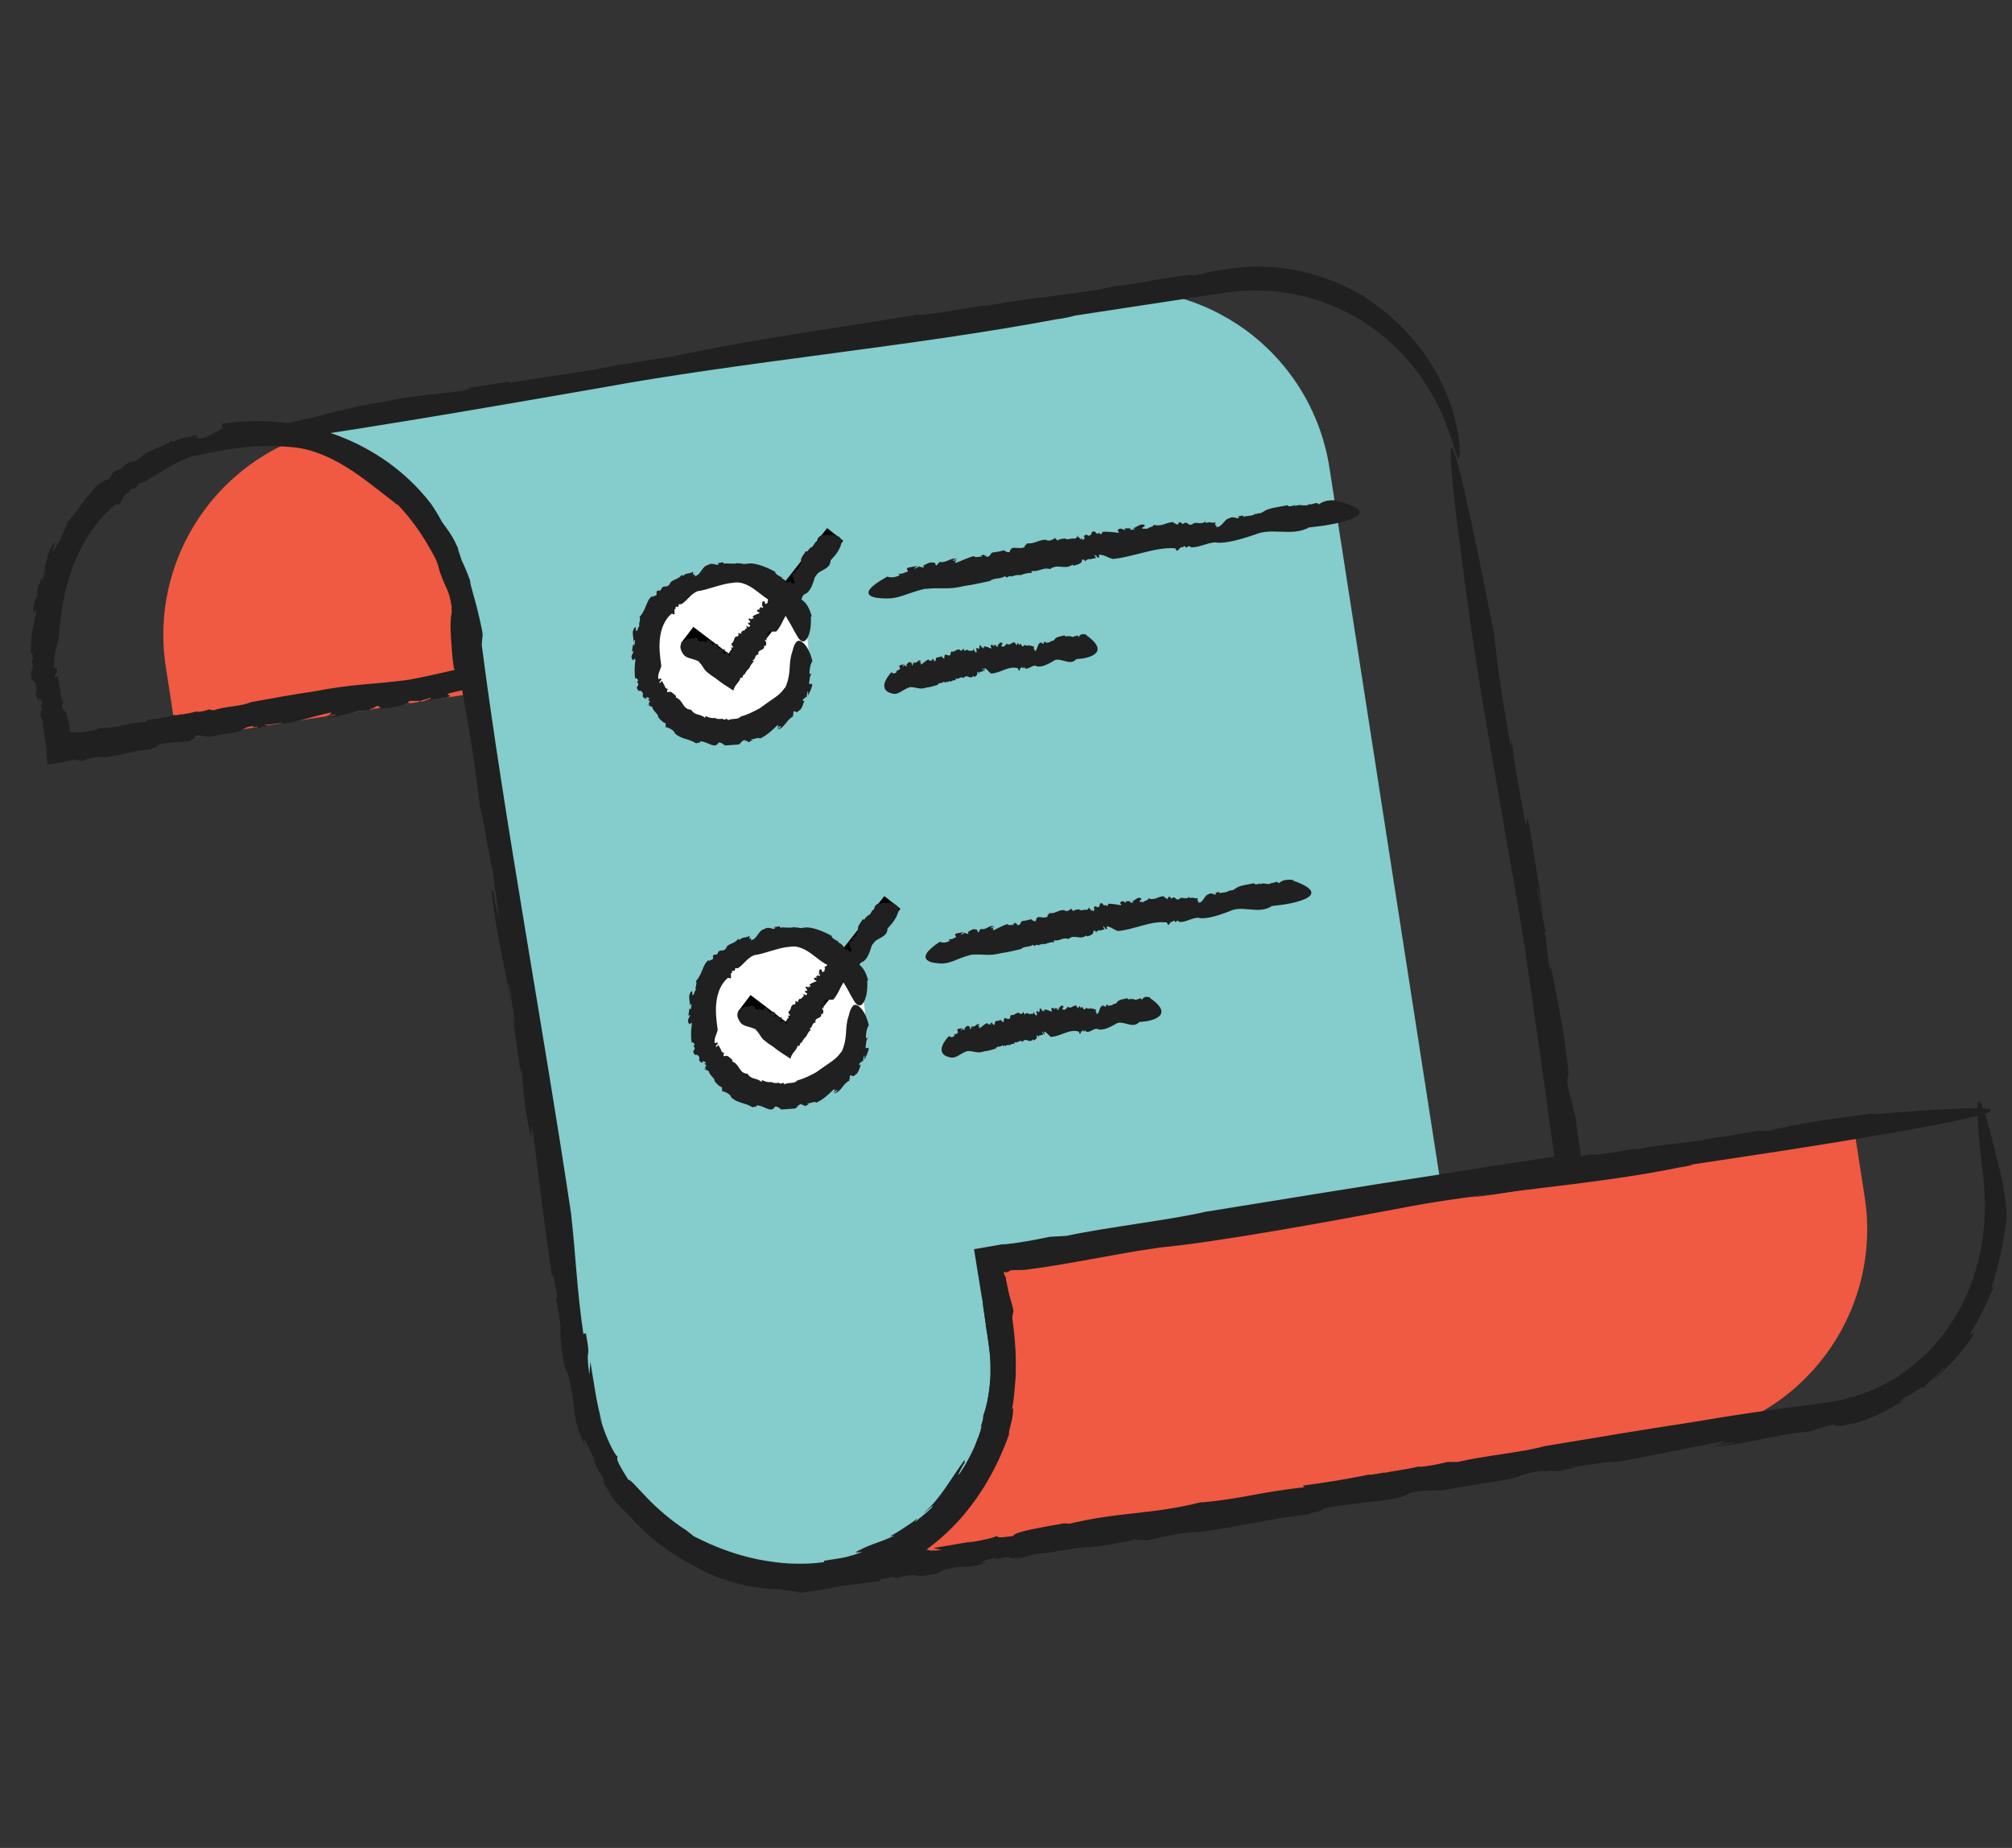 <svg xmlns="http://www.w3.org/2000/svg" width="98" height="90" viewBox="0 0 98 90" fill="none"><rect x="0" y="0" width="98" height="90" fill="#333333" stroke="none"/><g clip-path="url(#clip0_2036_3835)"><g clip-path="url(#clip1_2036_3835)"><path d="M28.331 29.349L28.877 32.868L8.623 36.015L8.078 32.496C7.211 26.902 11.038 21.669 16.631 20.802C19.437 20.365 22.134 21.11 24.26 22.651C26.372 24.199 27.901 26.556 28.337 29.349H28.331Z" fill="#F05942"></path><path d="M64.753 22.773L70.16 57.584L48.269 61.45L48.815 64.969C49.682 70.569 45.855 75.802 40.255 76.675C37.462 77.112 34.752 76.374 32.633 74.826C30.52 73.272 28.992 70.922 28.555 68.115L22.603 29.792C22.166 26.999 20.644 24.636 18.525 23.095C16.4 21.553 13.703 20.808 10.896 21.245L53.053 14.226C55.847 13.79 58.55 14.535 60.676 16.076C62.788 17.623 64.317 19.98 64.753 22.773Z" fill="#85CCCC"></path><path d="M90.279 54.772L90.824 58.291C91.691 63.89 87.864 69.124 82.277 69.997L40.262 76.675C45.861 75.808 49.688 70.569 48.822 64.969L48.276 61.45L90.285 54.772H90.279Z" fill="#F05942"></path><path d="M35.44 35.758C37.617 35.758 39.383 33.992 39.383 31.815C39.383 29.637 37.617 27.872 35.44 27.872C33.262 27.872 31.497 29.637 31.497 31.815C31.497 33.992 33.262 35.758 35.44 35.758Z" fill="white"></path><path d="M38.195 53.487C40.372 53.487 42.138 51.722 42.138 49.545C42.138 47.367 40.372 45.602 38.195 45.602C36.017 45.602 34.252 47.367 34.252 49.545C34.252 51.722 36.017 53.487 38.195 53.487Z" fill="white"></path><path d="M33.468 30.929L35.574 32.528L40.679 26.029" stroke="black" stroke-miterlimit="10"></path><path d="M36.255 48.858L38.355 50.456L43.466 43.952" stroke="black" stroke-miterlimit="10"></path><path d="M18.313 34.531L18.159 34.518C18.159 34.518 18.204 34.544 18.313 34.531Z" fill="#202020"></path><path d="M12.22 34.205H12.227C12.241 34.205 12.255 34.191 12.269 34.191L12.22 34.212V34.205Z" fill="#202020"></path><path d="M19.977 33.099C17.941 33.369 17.37 33.279 15.276 33.677C14.268 33.818 13.202 34.024 12.226 34.197C11.783 34.403 10.935 34.396 10.402 34.595L10.178 34.55C9.991 34.621 9.773 34.679 9.574 34.666V34.64C9.311 34.743 8.983 34.756 8.848 34.807V34.782L8.514 34.846L8.566 34.807C8.078 34.942 7.57 35.026 7.114 35.071L7.166 35.154C6.19 35.199 5.869 35.443 4.983 35.456V35.43C4.572 35.591 4.212 35.642 3.859 35.668H3.724L3.66 35.681H3.64L3.57 35.661C3.531 35.655 3.499 35.648 3.448 35.661C3.435 35.616 3.416 35.597 3.351 35.539C3.384 35.572 3.396 35.501 3.416 35.501C3.409 35.475 3.409 35.501 3.396 35.43L3.358 35.238C3.332 35.116 3.3 34.994 3.274 34.897C3.21 34.698 3.14 34.563 3.05 34.576C2.992 34.197 3.056 34.261 3.12 34.197C3.043 34.21 2.96 33.889 2.908 33.594L2.96 33.722L2.799 32.881L2.677 33.074C2.652 32.618 2.844 32.932 2.761 32.521L2.639 32.541C2.626 32.239 2.639 31.995 2.696 31.751C2.761 31.513 2.831 31.282 2.876 30.999C2.947 29.818 3.152 28.591 3.608 27.448C4.058 26.312 4.758 25.284 5.618 24.572H5.753C5.817 24.604 5.882 24.456 5.959 24.308C6.042 24.167 6.132 24.019 6.209 24.045L6.37 23.833C6.44 23.807 6.575 23.73 6.498 23.833C6.684 23.679 6.678 23.666 6.793 23.538L7.057 23.461C7.853 22.985 8.502 22.485 9.458 22.202C9.754 22.151 10.1 22.061 10.499 22.003C10.884 21.926 11.308 21.842 11.738 21.804C12.598 21.695 13.491 21.707 14.14 21.772C15.064 21.823 16.015 22.215 16.856 22.741C17.71 23.262 18.448 23.897 19.193 24.456C19.225 24.507 19.36 24.591 19.373 24.578C19.765 24.989 20.124 25.432 20.439 25.901C20.439 25.901 20.734 26.325 21.055 26.915C21.383 27.506 21.71 28.277 21.929 28.893C22.147 29.503 22.301 29.946 22.449 29.811C22.552 29.683 22.764 28.951 22.391 27.217L22.436 27.249C22.102 26.26 21.755 25.676 21.229 25.181C21.319 24.976 20.734 24.488 20.612 24.276H20.638C20.124 23.904 19.816 23.249 19.251 22.96C19.277 22.96 19.322 22.934 19.431 23.024C19.071 22.748 18.545 22.44 18.577 22.33C18.121 22.041 17.569 21.72 17.016 21.483C16.471 21.239 15.938 21.104 15.591 21.078L15.642 21.065C15.238 21.065 15.154 20.937 14.717 20.905C14.698 20.886 14.666 20.873 14.672 20.866C14.242 20.886 13.459 20.686 13.112 20.725L13.093 20.654C12.81 20.654 12.534 20.642 12.252 20.654C12.354 20.654 12.464 20.654 12.566 20.667C12.464 20.86 11.931 20.545 11.327 20.732C10.749 20.77 10.274 21.322 9.702 21.361C9.465 21.534 9.895 21.142 9.523 21.335C9.478 21.239 9.689 21.213 9.567 21.168C9.195 21.348 8.88 21.239 8.444 21.521L8.392 21.457C7.834 21.829 7.211 21.913 6.89 22.247C6.363 22.684 6.37 22.305 5.875 22.851L5.593 22.947C5.342 23.133 5.509 23.191 5.214 23.371C5.175 23.3 4.861 23.628 4.963 23.441C4.334 23.929 3.968 24.674 3.281 25.438C3.255 25.689 2.941 26.1 2.953 26.293C2.883 26.286 2.478 27.204 2.619 26.633C2.632 26.581 2.677 26.504 2.696 26.524L2.658 26.427C2.446 26.652 2.369 26.915 2.298 27.179C2.234 27.442 2.17 27.699 2.08 27.981C2.157 27.827 2.215 27.602 2.221 27.769L2.054 28.283L2.022 28.155C1.939 28.412 1.823 28.656 1.772 28.925L1.875 28.835C1.759 29.208 1.592 29.323 1.624 29.779C1.656 29.985 1.791 29.433 1.753 29.843C1.701 30.107 1.637 30.428 1.566 30.762C1.521 31.109 1.502 31.475 1.489 31.815C1.586 31.751 1.573 31.93 1.618 32.11L1.541 32.136C1.727 32.836 1.393 32.419 1.56 33.112C1.541 33.093 1.515 33.08 1.496 33.061L1.688 33.208C1.939 33.773 1.573 33.555 1.887 34.178C1.836 33.921 2.042 34.03 2.061 34.351L1.971 34.281C2.016 34.454 2.054 34.512 2.061 34.627C2.003 34.531 1.939 34.589 1.997 34.846L1.875 34.685L2.093 35.154C2.093 35.25 2.093 35.36 2.112 35.475C2.131 35.623 2.157 35.764 2.176 35.905C2.234 36.278 2.286 36.599 2.26 36.785C2.26 36.785 2.286 36.978 2.318 37.241C2.767 37.177 3.467 37.061 3.666 36.952C3.525 37.01 3.647 37.016 3.788 37.023C3.942 37.023 3.974 37.048 3.929 37.1C4.128 36.984 4.745 36.817 5.008 36.869L4.963 36.888C5.901 36.837 6.53 36.515 7.378 36.496C7.326 36.413 7.769 36.393 7.647 36.291C8.489 36.04 9.253 36.291 9.51 35.873C9.895 35.79 9.985 35.886 10.19 35.873L10.1 35.905C10.826 35.764 11.038 35.726 11.584 35.648C11.847 35.572 11.866 35.398 12.361 35.36C12.213 35.45 12.412 35.404 12.592 35.379C12.476 35.404 12.444 35.437 12.688 35.443C12.72 35.417 12.765 35.398 12.817 35.379C12.817 35.379 12.83 35.385 12.823 35.392C13.125 35.321 13.067 35.308 12.926 35.321C12.926 35.308 12.919 35.295 12.868 35.289C13.196 35.328 13.748 35.148 13.806 35.257C14.717 35.09 15.353 34.865 16.105 34.705C16.201 34.749 16.027 34.833 15.809 34.891L16.349 34.788C16.355 34.871 16.047 34.884 15.88 34.929C16.541 34.968 17.183 34.589 17.954 34.595L18.102 34.505H18.147C18.147 34.505 18.301 34.403 18.41 34.371C18.525 34.428 18.429 34.544 18.802 34.48C19.11 34.505 19.636 34.313 20.015 34.217C19.803 34.236 19.867 34.184 19.951 34.146C20.137 34.114 20.259 34.172 20.394 34.12L20.426 34.217C20.336 34.133 20.895 34.037 20.959 33.985C21.075 34.043 20.677 34.094 20.645 34.159C21.389 34.03 21.017 34.094 21.762 33.972C22.147 33.838 21.672 33.889 21.852 33.773C22.025 33.728 22.211 33.69 22.391 33.645C22.616 33.6 22.834 33.562 23.117 33.549L22.886 33.491C23.027 33.459 23.149 33.427 23.265 33.401C23.207 33.125 23.168 32.913 23.149 32.708C23.13 32.496 23.123 32.309 23.13 32.13C21.64 27.314 21.98 31.243 21.98 31.243C22.006 31.674 22.038 32.053 22.089 32.412C22.102 32.502 22.115 32.611 22.115 32.573C22.115 32.573 22.128 32.566 22.134 32.573C22.147 32.579 22.154 32.598 22.147 32.611V32.624C22.147 32.624 22.044 32.65 21.993 32.663C21.877 32.688 21.755 32.714 21.633 32.746C21.145 32.855 20.6 32.977 19.951 33.099H19.977Z" fill="#202020"></path><path d="M76.524 53.147L76.576 53.712C76.576 53.712 76.582 53.558 76.524 53.147Z" fill="#202020"></path><path d="M30.303 17.739C30.348 17.733 30.393 17.72 30.431 17.713C30.335 17.733 30.309 17.739 30.303 17.739Z" fill="#202020"></path><path d="M58.666 59.035C58.666 59.035 58.685 59.035 58.698 59.035C58.743 59.023 58.801 59.016 58.839 59.003L58.666 59.042V59.035Z" fill="#202020"></path><path d="M74.328 46.552C74.675 48.954 74.932 50.79 75.17 52.434C75.285 53.256 75.388 54.033 75.497 54.804C75.549 55.189 75.606 55.574 75.658 55.966L75.696 56.261C75.709 56.332 75.696 56.294 75.696 56.313V56.339H75.658H75.651L75.478 56.364C75.356 56.383 75.24 56.403 75.118 56.416C74.63 56.493 74.123 56.57 73.584 56.647C72.505 56.82 71.304 57.013 69.923 57.231C66.231 57.79 62.295 58.445 58.686 59.023C56.99 59.421 53.947 59.761 51.937 60.191L51.141 60.236C50.794 60.307 50.415 60.384 50.036 60.448C49.843 60.48 49.657 60.506 49.471 60.538C49.259 60.564 49.047 60.59 48.842 60.615L48.919 60.583C48.424 60.667 47.93 60.757 47.442 60.84C47.544 61.489 47.647 62.118 47.737 62.664C47.788 62.998 47.833 63.28 47.878 63.473L47.853 63.434L48.058 64.699L47.994 64.487C48.09 64.95 48.148 65.38 48.199 65.804C48.251 66.234 48.238 66.664 48.238 67.088C48.174 67.936 48.032 68.764 47.763 69.496L47.891 69.4C47.333 70.986 46.684 71.956 45.99 72.81C45.278 73.644 44.469 74.402 43.101 75.057L43.127 75.019C42.304 75.5 41.489 75.821 40.693 75.969C39.903 76.162 39.126 76.181 38.368 76.142C36.846 76.033 35.331 75.641 33.584 74.71C34.014 74.948 33.43 74.556 33.475 74.563C32.711 74.081 31.998 73.458 31.504 72.938C31.003 72.424 30.695 72.033 30.605 72.071C29.885 70.928 30.104 71.095 30.072 70.915C29.995 70.967 29.442 69.926 29.192 68.899C29.237 69.053 29.301 69.207 29.352 69.355C29.198 68.873 29.102 68.392 29.012 67.884L28.755 66.324L28.704 66.96C28.492 65.296 28.819 66.51 28.537 64.93L28.415 64.969C28.081 62.676 28.062 61.302 27.811 59.074C26.431 49.859 24.581 40.015 23.464 31.41L23.496 31.019C23.554 30.929 23.406 30.344 23.265 29.741C23.117 29.105 22.892 28.463 22.899 28.283C22.783 27.949 22.642 27.615 22.488 27.294C22.411 27.005 22.154 26.421 22.404 26.896C21.987 25.997 21.936 25.991 21.525 25.413C21.358 25.098 21.172 24.796 20.972 24.507C19.765 22.96 18.211 21.887 16.503 21.232C14.789 20.584 12.894 20.346 10.865 20.629C10.846 20.629 10.826 20.629 10.801 20.629L10.987 21.81C15.617 21.264 24.196 19.768 29.147 18.908C36.121 17.617 44.353 16.891 51.494 15.543C51.609 15.537 51.821 15.498 52.001 15.459C52.181 15.421 52.328 15.382 52.322 15.376L58.891 14.374C58.891 14.374 59.013 14.355 59.244 14.323C59.475 14.284 59.797 14.239 60.182 14.194C60.959 14.117 62.07 14.104 63.283 14.381C64.497 14.65 65.801 15.203 66.912 16.018C68.029 16.827 68.947 17.874 69.564 18.889C70.193 19.903 70.533 20.866 70.739 21.502C70.938 22.138 71.034 22.459 71.086 22.241C71.111 22.029 71.15 21.264 70.7 19.845C70.475 19.139 70.097 18.285 69.454 17.341C68.806 16.403 67.875 15.382 66.52 14.515C66.578 14.535 66.629 14.554 66.68 14.58C63.399 12.576 60.567 12.814 58.204 13.417C57.787 13.295 55.25 13.854 54.396 13.931L54.473 13.905C52.303 14.387 49.94 14.49 47.846 14.946C47.923 14.92 47.962 14.862 48.45 14.785C46.915 15.049 44.815 15.415 44.687 15.325C41.014 15.922 35.877 16.673 33.546 17.206L33.7 17.155C32.377 17.476 31.966 17.444 30.47 17.733C30.386 17.733 30.277 17.739 30.296 17.733C28.852 18.073 26.032 18.413 24.857 18.645L24.767 18.587L21.859 19.055L22.95 18.901C22.603 19.152 20.728 19.12 18.635 19.576C16.657 19.858 14.686 20.603 12.618 20.828C11.655 21.072 13.459 20.545 12.008 20.841C11.944 20.744 12.682 20.674 12.291 20.648C11.758 20.751 11.295 20.808 10.833 20.866L10.948 21.598C11.706 21.515 12.464 21.502 13.543 21.566L13.601 21.656C14.724 21.707 15.745 22.061 16.606 22.485C17.466 22.921 18.166 23.422 18.776 23.852C19.675 24.584 19.855 24.957 20.073 25.284C20.273 25.631 20.523 25.946 21.146 26.96C21.255 27.249 21.345 27.545 21.422 27.846C21.595 28.322 21.672 28.482 21.756 28.662C21.839 28.842 21.923 29.041 22.006 29.599C21.936 29.516 22.186 31.083 22.019 30.402C22.327 33.086 23.008 35.79 23.374 39.328C23.625 40.073 23.817 41.852 24.01 42.404C23.965 42.507 24.549 45.949 24.119 43.984C24.08 43.817 24.035 43.515 24.061 43.528L23.945 43.303C24.113 45.326 24.594 46.931 24.877 48.915C24.812 48.325 24.684 47.541 24.819 48.055L25.095 49.898L24.973 49.525L25.358 52.274L25.378 51.882C25.544 53.23 25.48 53.725 25.833 55.221C26.007 55.895 25.744 53.931 25.988 55.343C26.212 57.148 26.546 59.845 26.88 62.144C26.938 61.912 27.028 62.535 27.15 63.164L27.079 63.248C27.567 65.662 27.047 64.166 27.509 66.568L27.42 66.362L27.683 66.972C27.927 68.045 27.933 68.347 27.972 68.706C28.023 69.047 28.023 69.458 28.601 70.633C28.396 70.157 28.421 70.023 28.505 70.17C28.595 70.312 28.787 70.716 29.044 71.288L28.839 71.031C29.147 71.654 29.301 71.834 29.519 72.238C29.282 71.898 29.282 72.123 29.892 72.957C29.725 72.79 29.571 72.617 29.423 72.437C29.815 72.964 30.251 73.452 30.727 73.895C31.202 74.473 31.94 75.115 32.66 75.59C33.379 76.065 34.053 76.386 34.323 76.553C34.323 76.553 35.061 76.9 35.941 77.125C36.814 77.362 37.822 77.427 38.195 77.382C37.54 77.439 39.331 77.504 38.824 77.581C39.248 77.536 40.083 77.459 40.911 77.247C41.117 77.195 41.328 77.157 41.528 77.106C41.727 77.041 41.919 76.984 42.105 76.926C42.478 76.829 42.799 76.695 43.037 76.618L42.863 76.701C44.591 76.027 45.875 75.006 46.877 73.856C47.872 72.688 48.61 71.378 49.163 69.817C49.092 69.875 49.208 69.49 49.291 69.136C49.349 68.777 49.394 68.456 49.291 68.655C49.375 68.237 49.407 67.826 49.439 67.428C49.49 67.03 49.471 66.638 49.477 66.26C49.471 65.508 49.387 64.789 49.31 64.211C49.233 63.614 49.156 63.081 49.066 62.632C48.957 62.06 48.925 62.137 48.79 61.9C48.79 61.867 48.777 61.835 48.777 61.816C48.931 61.79 49.06 61.771 49.169 61.765C49.375 61.745 49.541 61.733 49.696 61.713C50.017 61.688 50.267 61.681 50.627 61.63L50.286 61.7C52.977 61.251 53.76 61.129 55.764 60.827C56.759 60.635 56.888 60.442 58.686 60.204C58.114 60.358 58.846 60.236 59.514 60.134C59.09 60.211 58.962 60.256 59.848 60.166C59.97 60.127 60.156 60.082 60.336 60.044C60.342 60.044 60.381 60.044 60.362 60.056C61.479 59.858 61.28 59.87 60.76 59.941C60.785 59.928 60.741 59.922 60.574 59.928C61.749 59.832 63.81 59.421 63.964 59.511C67.323 58.959 69.705 58.47 72.498 57.989C72.819 58.002 72.177 58.156 71.368 58.303L73.352 57.976C73.352 58.066 72.222 58.201 71.612 58.316C72.434 58.239 73.262 58.104 74.11 57.957C75.022 57.796 75.606 57.674 77.186 57.411C77.096 56.852 77.006 56.287 76.916 55.716C76.852 55.298 76.801 54.868 76.749 54.431L76.595 53.866L76.582 53.699C76.55 53.712 76.403 53.102 76.326 52.691C76.338 52.287 76.499 52.691 76.281 51.323C76.184 50.225 75.767 48.248 75.504 46.835C75.613 47.605 75.529 47.361 75.452 47.034C75.343 46.347 75.356 45.942 75.24 45.416L75.33 45.332C75.279 45.615 74.951 43.553 74.868 43.309C74.881 42.905 75.099 44.362 75.183 44.529C74.746 41.781 74.964 43.155 74.528 40.407C74.226 38.949 74.476 40.689 74.277 40.002C74.059 38.712 73.789 37.459 73.622 35.957L73.609 36.438C73.16 34.017 72.948 32.56 72.781 30.903C69.243 12.878 71.201 27.236 71.201 27.236C72.113 34.409 72.948 38.05 74.335 46.539L74.328 46.552Z" fill="#202020"></path><path d="M88.988 69.573L88.635 69.592C88.635 69.592 88.731 69.612 88.988 69.573Z" fill="#202020"></path><path d="M68.601 57.803C68.601 57.803 68.658 57.79 68.684 57.783C68.626 57.796 68.607 57.803 68.601 57.803Z" fill="#202020"></path><path d="M75.208 70.44C75.208 70.44 75.221 70.44 75.227 70.44C75.259 70.434 75.291 70.421 75.317 70.414L75.208 70.44Z" fill="#202020"></path><path d="M92.527 67.005C91.583 67.582 90.741 67.916 89.964 68.109C89.585 68.225 89.207 68.257 88.853 68.327C88.468 68.379 88.096 68.424 87.717 68.475C86.208 68.668 84.68 68.88 82.265 69.291C79.947 69.637 77.487 70.061 75.227 70.434C74.174 70.736 72.26 70.896 71.002 71.204H70.495C70.064 71.313 69.55 71.416 69.108 71.442L69.133 71.416C68.491 71.577 67.746 71.654 67.425 71.737L67.451 71.712L66.661 71.846L66.789 71.795C65.659 72.033 64.484 72.219 63.444 72.354L63.547 72.431C61.318 72.675 60.535 72.989 58.519 73.176L58.544 73.15C56.059 73.786 54.524 73.606 51.956 74.242C52.277 74.165 51.808 74.216 51.834 74.19C50.639 74.402 49.361 74.614 49.368 74.8C48.495 74.935 48.649 74.852 48.52 74.8C48.539 74.877 47.782 75.031 47.101 75.141L47.409 75.064L45.457 75.397L45.862 75.487C44.822 75.603 45.573 75.346 44.584 75.539L44.616 75.661C43.178 75.86 42.311 75.802 40.904 75.924C40.654 75.963 40.404 76.001 40.147 76.04L40.346 77.317C41.823 77.099 43.274 76.54 44.532 75.699C45.797 74.865 46.876 73.754 47.679 72.489C48.488 71.23 49.021 69.817 49.272 68.392C49.4 67.679 49.451 66.96 49.445 66.253C49.438 65.553 49.355 64.834 49.284 64.205L49.342 63.954C49.464 63.832 48.912 62.503 49.002 62.278C48.989 62.214 48.976 62.201 48.97 62.188L48.944 62.137L48.893 62.015C48.893 62.015 48.906 61.944 48.918 61.938C48.95 61.938 48.963 61.951 48.957 61.964C48.957 61.97 48.963 61.977 48.97 61.989C48.97 61.983 48.97 61.977 48.97 61.97C49.04 61.957 49.072 61.951 49.105 61.938C49.117 61.932 49.137 61.919 49.15 61.912L49.182 61.893L49.201 61.88C49.201 61.88 49.246 61.867 49.272 61.861L49.907 61.848C52.193 61.559 54.107 61.097 56.508 60.757C59.417 60.48 64.811 59.479 67.919 58.901C72.28 58.014 77.468 57.764 81.925 56.833C82.072 56.833 82.445 56.73 82.438 56.711L86.555 56.088C86.555 56.088 106.506 53.044 91.178 54.271L91.274 54.226C89.014 54.502 87.595 54.708 86.067 55.099C85.79 54.952 84.217 55.369 83.678 55.388L83.723 55.362C82.374 55.716 80.878 55.684 79.575 56.017C79.626 55.992 79.645 55.94 79.947 55.889C78.984 56.062 77.674 56.306 77.584 56.21C75.285 56.595 72.061 57.045 70.61 57.443L70.706 57.398C69.885 57.642 69.621 57.584 68.69 57.79C68.639 57.79 68.568 57.79 68.581 57.777C67.682 58.034 65.91 58.207 65.177 58.374L65.12 58.31L63.296 58.612L63.983 58.522C63.778 58.753 62.583 58.612 61.28 58.946C60.04 59.113 58.833 59.742 57.53 59.845C56.932 60.031 58.05 59.614 57.138 59.825C57.093 59.729 57.555 59.697 57.305 59.652C56.412 59.838 55.815 59.78 54.711 60.018L54.653 59.947C53.227 60.313 51.904 60.269 50.96 60.557C50.222 60.705 49.959 60.686 49.695 60.679C49.381 60.679 49.336 60.647 48.013 60.936L47.596 60.962L47.621 61.553C47.788 62.734 47.878 62.323 47.942 63.107C47.865 63.075 48.032 64.051 47.904 63.627C47.942 64.051 48.007 64.468 48.077 64.898C48.135 65.322 48.199 65.72 48.238 66.157C48.295 67.017 48.231 67.968 47.891 68.95C47.885 69.181 47.807 69.554 47.685 69.894C47.551 70.228 47.435 70.562 47.397 70.736C47.352 70.748 47.114 71.217 46.915 71.538C46.697 71.846 46.562 72.013 46.838 71.487C46.889 71.403 46.966 71.236 46.986 71.262V71.102C46.286 72.039 45.862 72.932 44.969 73.709C45.264 73.516 45.56 73.15 45.387 73.42C45.136 73.689 44.828 73.895 44.558 74.139L44.693 73.94C44.487 74.12 44.256 74.261 44.032 74.409C43.807 74.563 43.582 74.704 43.338 74.82L43.576 74.781C42.856 75.141 42.561 75.128 41.765 75.545C41.399 75.731 42.523 75.423 41.726 75.699C41.502 75.751 41.258 75.834 40.988 75.879C40.718 75.924 40.429 75.969 40.134 76.014L40.333 77.311C41.161 77.221 42.067 77.112 42.889 76.996C42.741 76.926 43.126 76.868 43.524 76.791L43.582 76.862C45.085 76.515 44.166 76.951 45.663 76.624L45.541 76.701L45.913 76.476C47.255 76.11 46.677 76.528 48.154 76.078C47.557 76.187 47.846 75.95 48.591 75.866L48.417 75.969C48.822 75.892 48.957 75.834 49.227 75.808C48.989 75.885 49.117 75.937 49.715 75.834L49.329 75.995L50.44 75.68C51.326 75.629 52.701 75.308 53.08 75.359C53.08 75.359 54.974 75.121 55.385 74.935C55.019 75.07 56.059 74.935 55.776 75.064C56.252 74.903 57.684 74.614 58.274 74.614L58.165 74.64C60.31 74.396 61.793 73.946 63.726 73.76C63.623 73.683 64.644 73.574 64.375 73.497C66.34 73.073 68.022 73.176 68.684 72.7C69.583 72.54 69.763 72.617 70.231 72.566L70.019 72.617C71.702 72.328 72.19 72.245 73.448 72.058C74.071 71.923 74.142 71.744 75.272 71.609C74.919 71.731 75.375 71.647 75.799 71.583C75.529 71.635 75.452 71.673 76.01 71.635C76.088 71.602 76.203 71.57 76.312 71.545C76.312 71.545 76.338 71.545 76.332 71.557C77.032 71.423 76.903 71.423 76.576 71.468C76.588 71.455 76.563 71.448 76.46 71.442C77.198 71.416 78.483 71.121 78.592 71.224C80.692 70.87 82.182 70.517 83.928 70.203C84.134 70.228 83.736 70.35 83.228 70.447L84.468 70.235C84.468 70.325 83.761 70.395 83.382 70.472C84.885 70.382 86.413 69.862 88.166 69.714L88.513 69.592H88.616C88.603 69.554 88.982 69.451 89.252 69.374C89.515 69.393 89.271 69.56 90.157 69.348C90.876 69.233 92.09 68.642 92.861 68.103C92.411 68.34 92.533 68.218 92.713 68.096C93.105 67.871 93.342 67.762 93.618 67.544L93.715 67.602C93.528 67.653 94.575 66.78 94.652 66.619C94.768 66.555 94.665 66.696 94.504 66.85C94.344 67.005 94.145 67.184 94.119 67.242C94.826 66.664 94.941 66.452 95.114 66.305C95.281 66.144 95.423 65.971 95.981 65.251C96.45 64.404 95.808 65.341 95.988 64.905L96.315 64.365C96.418 64.179 96.501 63.986 96.598 63.794C96.803 63.415 96.951 62.998 97.169 62.561L96.97 62.811C97.471 61.328 97.574 60.397 97.741 59.35C97.702 57.88 97.343 56.807 97.156 55.972C96.951 55.144 96.79 54.573 96.668 54.2C96.424 53.462 96.335 53.532 96.315 53.956C96.29 54.804 96.566 57.051 96.566 57.051C96.643 57.636 96.656 58.085 96.681 58.56C96.668 59.023 96.681 59.466 96.617 59.89C96.546 60.744 96.354 61.533 96.084 62.323C95.821 63.12 95.41 63.89 94.87 64.686C94.325 65.483 93.56 66.272 92.52 66.972L92.527 67.005Z" fill="#202020"></path><path d="M38.689 34.794L38.612 34.82C38.612 34.82 38.651 34.827 38.689 34.794Z" fill="#202020"></path><path d="M35.94 27.417C35.94 27.417 35.955 27.417 35.962 27.41C35.947 27.41 35.94 27.417 35.94 27.417Z" fill="#202020"></path><path d="M36.069 34.898H36.076L36.083 34.884L36.069 34.898Z" fill="#202020"></path><path d="M38.22 33.504C38.015 33.793 37.822 33.921 37.642 34.043C37.463 34.172 37.283 34.287 37.007 34.493C36.718 34.653 36.397 34.814 36.076 34.897C35.947 35.071 35.645 34.968 35.465 35.077L35.395 35C35.331 35.045 35.247 35.064 35.189 35.013V34.993C35.093 35.038 34.99 35 34.939 35.019V35L34.83 34.987L34.855 34.961C34.676 35 34.502 34.942 34.367 34.871L34.348 34.961C34.078 34.743 33.873 34.865 33.674 34.589L33.687 34.57C33.212 34.55 33.308 34.088 32.891 33.96C32.942 33.979 32.916 33.915 32.935 33.902C32.788 33.786 32.685 33.619 32.525 33.722C32.447 33.606 32.512 33.594 32.563 33.542C32.492 33.587 32.409 33.497 32.351 33.401L32.403 33.433C32.338 33.35 32.293 33.253 32.242 33.163L32.126 33.279C32.101 33.106 32.281 33.17 32.184 33.035L32.069 33.08C32.017 32.842 32.158 32.656 32.21 32.431C32.152 31.995 32.088 31.539 32.146 31.076C32.197 30.62 32.377 30.165 32.711 29.889L32.807 29.914C32.923 29.985 32.788 29.612 32.903 29.664L32.916 29.548C32.955 29.548 33.013 29.522 33 29.58C33.064 29.522 33.051 29.503 33.064 29.426H33.192C33.488 29.24 33.629 28.938 33.982 28.79C34.438 28.745 35.183 28.412 35.703 28.386C36.063 28.302 36.435 28.482 36.743 28.701C37.058 28.925 37.309 29.169 37.642 29.304C37.642 29.33 37.719 29.343 37.726 29.33C37.88 29.477 38.015 29.645 38.137 29.818C38.13 29.818 38.259 29.965 38.381 30.19C38.522 30.402 38.651 30.685 38.785 30.903C38.901 31.128 39.036 31.288 39.184 31.224C39.312 31.154 39.53 30.845 39.498 30.023H39.537C39.421 29.574 39.248 29.304 38.946 29.144C39.055 28.989 38.721 28.835 38.689 28.726H38.708C38.413 28.623 38.362 28.232 38.053 28.168C38.073 28.168 38.105 28.123 38.156 28.161C37.976 28.065 37.726 27.949 37.764 27.853C37.341 27.615 36.692 27.352 36.358 27.468L36.384 27.442C36.191 27.525 36.159 27.403 35.96 27.448C35.954 27.436 35.941 27.423 35.941 27.416C35.748 27.5 35.395 27.403 35.247 27.455L35.234 27.384L34.868 27.436H35.01C34.984 27.634 34.714 27.339 34.47 27.525C34.207 27.558 34.104 28.046 33.86 28.046C33.789 28.174 33.899 27.866 33.764 28.001C33.719 27.911 33.815 27.911 33.738 27.853C33.597 27.962 33.423 27.878 33.263 28.052L33.212 27.988C33.038 28.257 32.685 28.206 32.621 28.45C32.435 28.694 32.306 28.412 32.184 28.752L32.017 28.771C31.915 28.867 32.056 28.932 31.921 29.022C31.876 28.97 31.754 29.144 31.76 29.028C31.459 29.266 31.484 29.696 31.15 30.049C31.227 30.19 31.08 30.383 31.15 30.486C31.086 30.479 31.015 30.929 30.964 30.646C30.964 30.62 30.977 30.582 30.996 30.595L30.932 30.544C30.714 30.775 30.893 31.044 30.849 31.295C30.881 31.218 30.887 31.115 30.932 31.192L30.9 31.436L30.842 31.378C30.816 31.5 30.791 31.622 30.784 31.744L30.868 31.693C30.829 31.866 30.681 31.943 30.816 32.136C30.887 32.219 30.913 31.963 30.951 32.142C30.913 32.38 30.887 32.746 30.945 33.054C31.028 33.003 31.048 33.08 31.093 33.157L31.022 33.189C31.227 33.465 30.881 33.369 31.093 33.639H31.028L31.215 33.645C31.471 33.844 31.125 33.87 31.471 34.05C31.401 33.947 31.6 33.915 31.638 34.062H31.555C31.613 34.133 31.651 34.139 31.671 34.197C31.606 34.178 31.561 34.236 31.645 34.332L31.516 34.313L31.773 34.435C31.805 34.64 32.088 34.788 32.056 34.923C32.056 34.923 32.306 35.25 32.454 35.218C32.345 35.218 32.499 35.385 32.39 35.411C32.531 35.411 32.807 35.552 32.865 35.687H32.839C33.179 36.027 33.578 35.963 33.918 36.214C33.931 36.124 34.123 36.233 34.104 36.104C34.515 36.117 34.804 36.515 35.003 36.162C35.189 36.162 35.215 36.271 35.311 36.291L35.267 36.31C35.633 36.284 35.722 36.278 35.979 36.259C36.108 36.207 36.101 36.047 36.326 36.04C36.268 36.124 36.358 36.092 36.442 36.072C36.39 36.092 36.377 36.124 36.499 36.143C36.512 36.117 36.532 36.105 36.551 36.085C36.551 36.085 36.557 36.092 36.557 36.098C36.692 36.04 36.66 36.021 36.596 36.034C36.596 36.021 36.589 36.015 36.564 35.995C36.731 36.04 36.949 35.867 37.007 35.976C37.405 35.79 37.623 35.546 37.874 35.315C37.938 35.34 37.906 35.43 37.829 35.507L38.021 35.347C38.073 35.417 37.931 35.469 37.874 35.526C38.214 35.469 38.297 35.058 38.625 34.897V34.794L38.651 34.788C38.625 34.762 38.644 34.672 38.67 34.634C38.76 34.647 38.798 34.749 38.907 34.615C39.055 34.557 39.126 34.281 39.184 34.107C39.119 34.184 39.1 34.133 39.1 34.082C39.145 34.011 39.235 34.005 39.241 33.934L39.331 33.979C39.235 33.96 39.35 33.728 39.325 33.684C39.415 33.671 39.325 33.831 39.357 33.876C39.511 33.562 39.44 33.722 39.562 33.395C39.562 33.196 39.46 33.395 39.408 33.279C39.447 33.125 39.415 32.958 39.53 32.804L39.428 32.836C39.428 32.541 39.466 32.38 39.569 32.194C39.434 31.642 39.228 31.391 39.087 31.282C38.946 31.173 38.843 31.192 38.779 31.282C38.638 31.436 38.599 31.757 38.586 31.757C38.374 32.374 38.574 32.727 38.252 33.484L38.22 33.504Z" fill="#202020"></path><path d="M41.443 52.524L41.366 52.55C41.366 52.55 41.405 52.556 41.443 52.524Z" fill="#202020"></path><path d="M38.695 45.147C38.695 45.147 38.709 45.147 38.716 45.139C38.702 45.139 38.695 45.147 38.695 45.147Z" fill="#202020"></path><path d="M38.823 52.628H38.83L38.837 52.614L38.823 52.628Z" fill="#202020"></path><path d="M40.975 51.233C40.769 51.522 40.577 51.651 40.397 51.773C40.217 51.901 40.037 52.017 39.755 52.222C39.466 52.383 39.145 52.537 38.824 52.627C38.695 52.8 38.393 52.697 38.214 52.807L38.143 52.73C38.079 52.775 37.995 52.794 37.938 52.742V52.723C37.841 52.768 37.738 52.73 37.687 52.749V52.73L37.578 52.717L37.604 52.691C37.424 52.73 37.25 52.672 37.115 52.601L37.096 52.691C36.827 52.473 36.621 52.595 36.422 52.319L36.435 52.299C35.96 52.28 36.056 51.818 35.639 51.689C35.69 51.709 35.664 51.644 35.684 51.632C35.536 51.516 35.433 51.349 35.273 51.452C35.196 51.336 35.26 51.323 35.311 51.272C35.24 51.317 35.157 51.227 35.099 51.131L35.151 51.163C35.086 51.079 35.041 50.983 34.99 50.893L34.874 51.009C34.849 50.835 35.029 50.9 34.932 50.765L34.817 50.81C34.765 50.572 34.907 50.386 34.958 50.161C34.9 49.724 34.836 49.269 34.894 48.806C34.945 48.35 35.125 47.894 35.459 47.618L35.555 47.644C35.671 47.715 35.536 47.342 35.651 47.393L35.664 47.278C35.703 47.278 35.761 47.252 35.748 47.31C35.812 47.252 35.799 47.233 35.812 47.156H35.94C36.236 46.97 36.377 46.668 36.73 46.52C37.186 46.475 37.931 46.141 38.451 46.115C38.811 46.032 39.183 46.212 39.492 46.43C39.806 46.655 40.057 46.899 40.391 47.034C40.391 47.059 40.468 47.072 40.474 47.059C40.628 47.207 40.763 47.374 40.885 47.547C40.879 47.547 41.007 47.695 41.129 47.92C41.27 48.132 41.399 48.414 41.533 48.633C41.649 48.858 41.784 49.018 41.932 48.954C42.06 48.883 42.278 48.575 42.246 47.753H42.285C42.169 47.303 41.996 47.034 41.694 46.873C41.803 46.719 41.469 46.565 41.437 46.456H41.456C41.161 46.353 41.11 45.961 40.801 45.897C40.821 45.897 40.853 45.852 40.904 45.891C40.724 45.794 40.474 45.679 40.513 45.583C40.089 45.345 39.44 45.082 39.106 45.197L39.132 45.172C38.939 45.255 38.907 45.133 38.708 45.178C38.702 45.165 38.689 45.152 38.689 45.146C38.496 45.229 38.149 45.133 37.995 45.184L37.982 45.114L37.616 45.165H37.758C37.732 45.364 37.462 45.069 37.218 45.255C36.955 45.287 36.852 45.775 36.608 45.775C36.538 45.904 36.647 45.595 36.512 45.73C36.467 45.64 36.563 45.64 36.486 45.583C36.345 45.692 36.172 45.608 36.011 45.782L35.96 45.717C35.786 45.987 35.433 45.936 35.369 46.18C35.183 46.424 35.054 46.141 34.932 46.482L34.765 46.501C34.663 46.597 34.804 46.661 34.669 46.751C34.624 46.7 34.502 46.873 34.508 46.758C34.207 46.995 34.232 47.425 33.898 47.779C33.975 47.92 33.828 48.113 33.898 48.215C33.834 48.209 33.764 48.658 33.712 48.376C33.712 48.35 33.725 48.312 33.744 48.325L33.68 48.273C33.462 48.504 33.642 48.774 33.597 49.025C33.629 48.947 33.635 48.845 33.68 48.922L33.648 49.166L33.59 49.108C33.564 49.23 33.539 49.352 33.532 49.474L33.616 49.423C33.577 49.596 33.43 49.673 33.564 49.866C33.635 49.949 33.661 49.692 33.699 49.872C33.661 50.11 33.635 50.476 33.693 50.784C33.77 50.733 33.796 50.81 33.841 50.887L33.77 50.919C33.975 51.195 33.629 51.099 33.841 51.368H33.776L33.963 51.375C34.219 51.574 33.873 51.599 34.219 51.779C34.149 51.676 34.348 51.644 34.386 51.792H34.303C34.361 51.863 34.399 51.869 34.419 51.927C34.354 51.908 34.309 51.965 34.393 52.062L34.264 52.043L34.521 52.165C34.553 52.37 34.836 52.518 34.804 52.653C34.804 52.653 35.054 52.98 35.202 52.948C35.093 52.948 35.247 53.115 35.138 53.141C35.279 53.141 35.555 53.282 35.613 53.417H35.587C35.928 53.757 36.326 53.693 36.666 53.943C36.679 53.853 36.871 53.963 36.852 53.834C37.263 53.847 37.552 54.245 37.751 53.892C37.938 53.892 37.963 54.001 38.059 54.02L38.014 54.04C38.38 54.014 38.471 54.008 38.727 53.988C38.856 53.937 38.849 53.776 39.074 53.77C39.016 53.853 39.106 53.821 39.19 53.802C39.138 53.821 39.125 53.853 39.247 53.873C39.26 53.847 39.28 53.834 39.299 53.815C39.299 53.815 39.305 53.821 39.305 53.828C39.44 53.77 39.408 53.751 39.344 53.764C39.344 53.751 39.337 53.744 39.312 53.725C39.479 53.77 39.697 53.596 39.755 53.706C40.153 53.52 40.371 53.276 40.622 53.044C40.686 53.07 40.654 53.16 40.577 53.237L40.769 53.076C40.821 53.147 40.679 53.198 40.622 53.256C40.962 53.198 41.045 52.787 41.373 52.627V52.524L41.399 52.518C41.373 52.492 41.392 52.402 41.418 52.364C41.508 52.377 41.546 52.479 41.656 52.344C41.803 52.287 41.874 52.01 41.932 51.837C41.867 51.914 41.848 51.863 41.848 51.811C41.893 51.741 41.983 51.734 41.989 51.664L42.079 51.709C41.983 51.689 42.099 51.458 42.073 51.413C42.163 51.4 42.073 51.561 42.105 51.606C42.259 51.291 42.188 51.452 42.31 51.124C42.31 50.925 42.208 51.124 42.156 51.009C42.195 50.855 42.163 50.688 42.278 50.533L42.176 50.566C42.176 50.27 42.214 50.11 42.317 49.923C42.182 49.371 41.977 49.121 41.835 49.012C41.694 48.903 41.591 48.922 41.527 49.012C41.386 49.166 41.347 49.487 41.334 49.487C41.123 50.103 41.322 50.456 41.001 51.214L40.975 51.233Z" fill="#202020"></path><path d="M45.649 27.423L45.715 27.449C45.715 27.449 45.695 27.416 45.649 27.423Z" fill="#202020"></path><path d="M61.171 25.003C61.171 25.003 61.185 25.003 61.185 24.989C61.171 24.989 61.171 24.996 61.171 25.003Z" fill="#202020"></path><path d="M48.226 28.296C48.226 28.296 48.212 28.303 48.212 28.31L48.233 28.296H48.226Z" fill="#202020"></path><path d="M45.078 28.681C45.907 28.598 46.151 28.739 46.992 28.534C47.403 28.482 47.827 28.379 48.218 28.296C48.385 28.135 48.739 28.212 48.944 28.065L49.04 28.129C49.111 28.078 49.194 28.039 49.278 28.065V28.09C49.381 28.013 49.516 28.026 49.567 27.994V28.02L49.702 27.988L49.682 28.026C49.875 27.936 50.081 27.898 50.267 27.898L50.235 27.808C50.639 27.853 50.755 27.634 51.121 27.705V27.731C51.526 27.416 51.846 27.789 52.264 27.487C52.213 27.525 52.296 27.532 52.296 27.551C52.502 27.493 52.726 27.442 52.701 27.262C52.855 27.243 52.835 27.301 52.867 27.365C52.855 27.288 52.983 27.23 53.099 27.211L53.047 27.249L53.388 27.172L53.298 27.031C53.484 27.044 53.375 27.204 53.542 27.14L53.523 27.018C53.779 27.005 53.953 27.166 54.21 27.224C55.231 27.121 56.271 26.633 57.241 26.703L57.298 26.793C57.337 26.928 57.529 26.549 57.581 26.671L57.684 26.594C57.716 26.613 57.786 26.633 57.735 26.671C57.838 26.659 57.838 26.639 57.902 26.588L58.024 26.659C58.435 26.659 58.75 26.447 59.173 26.415C59.706 26.511 60.631 26.203 61.164 26.023C61.903 25.702 62.885 26.1 63.636 25.747C63.662 25.759 63.726 25.708 63.72 25.695L64.445 25.605C64.445 25.605 67.952 25.111 65.12 24.398L65.133 24.366C64.728 24.353 64.478 24.379 64.227 24.572C64.156 24.398 63.9 24.604 63.797 24.559V24.539C63.585 24.719 63.29 24.501 63.078 24.661C63.084 24.649 63.078 24.597 63.136 24.584C62.968 24.636 62.744 24.713 62.718 24.604C62.32 24.694 61.748 24.732 61.511 24.944L61.524 24.912C61.395 25.047 61.337 24.957 61.177 25.04C61.164 25.027 61.151 25.021 61.151 25.015C61.01 25.156 60.682 25.105 60.56 25.175L60.541 25.105L60.227 25.169H60.349C60.336 25.368 60.085 25.079 59.873 25.246C59.655 25.252 59.495 25.721 59.257 25.657C59.161 25.766 59.328 25.496 59.18 25.586C59.161 25.483 59.244 25.509 59.193 25.438C59.045 25.509 58.917 25.374 58.737 25.477L58.718 25.4C58.486 25.586 58.223 25.368 58.075 25.535C57.825 25.637 57.863 25.329 57.613 25.522L57.491 25.432C57.369 25.432 57.427 25.573 57.292 25.541C57.292 25.471 57.119 25.515 57.183 25.438C56.874 25.381 56.611 25.682 56.2 25.56C56.136 25.702 55.931 25.657 55.886 25.766C55.866 25.708 55.494 25.817 55.693 25.657C55.712 25.644 55.744 25.637 55.744 25.657L55.757 25.573C55.513 25.464 55.372 25.715 55.147 25.727C55.218 25.74 55.301 25.727 55.25 25.785L55.044 25.804L55.077 25.734H54.768L54.82 25.817C54.666 25.798 54.595 25.67 54.447 25.811C54.383 25.888 54.601 25.901 54.447 25.946C54.242 25.92 53.934 25.881 53.677 25.901C53.715 25.991 53.645 25.997 53.58 26.023L53.561 25.946C53.311 26.1 53.439 25.785 53.182 25.914L53.195 25.856L53.15 26.029C52.938 26.222 52.996 25.888 52.765 26.138C52.867 26.106 52.842 26.305 52.707 26.293L52.726 26.209C52.656 26.235 52.636 26.273 52.585 26.26C52.623 26.215 52.585 26.145 52.489 26.177L52.547 26.068L52.367 26.241C52.2 26.183 51.975 26.325 51.892 26.228C51.892 26.228 51.551 26.228 51.493 26.357C51.551 26.273 51.365 26.273 51.403 26.177C51.333 26.273 51.089 26.382 50.973 26.305L50.992 26.293C50.607 26.26 50.37 26.517 50.016 26.459C50.048 26.549 49.862 26.524 49.92 26.639C49.593 26.806 49.252 26.498 49.182 26.883C49.028 26.928 48.983 26.825 48.899 26.819L48.931 26.793C48.642 26.87 48.552 26.883 48.334 26.909C48.231 26.96 48.238 27.134 48.032 27.121C48.084 27.044 48.007 27.07 47.936 27.082C47.981 27.063 47.994 27.037 47.891 27.005C47.878 27.031 47.859 27.044 47.846 27.057C47.846 27.057 47.846 27.05 47.846 27.037C47.724 27.082 47.75 27.095 47.807 27.095C47.807 27.108 47.807 27.121 47.833 27.134C47.692 27.07 47.48 27.198 47.448 27.082C47.082 27.166 46.838 27.326 46.536 27.416C46.491 27.365 46.555 27.301 46.639 27.262L46.427 27.32C46.414 27.236 46.542 27.249 46.607 27.224C46.324 27.127 46.093 27.442 45.765 27.365L45.714 27.442H45.695C45.695 27.442 45.643 27.525 45.598 27.545C45.547 27.48 45.573 27.371 45.425 27.403C45.297 27.352 45.091 27.493 44.944 27.558C45.027 27.558 45.008 27.602 44.976 27.634C44.898 27.647 44.847 27.583 44.789 27.622L44.764 27.525C44.809 27.615 44.584 27.66 44.558 27.705C44.507 27.641 44.667 27.622 44.674 27.564C44.372 27.622 44.526 27.59 44.224 27.647C44.077 27.75 44.269 27.737 44.205 27.84C44.064 27.879 43.935 27.975 43.762 27.936L43.826 28.02C43.569 28.129 43.409 28.142 43.216 28.084C41.335 29.118 42.946 29.137 42.946 29.137C43.762 29.214 44.128 28.893 45.046 28.675L45.078 28.681Z" fill="#202020"></path><path d="M44.431 32.271L44.466 32.306C44.466 32.306 44.452 32.271 44.431 32.271Z" fill="#202020"></path><path d="M44.289 33.465C44.655 33.452 44.777 33.613 45.137 33.484C45.316 33.472 45.496 33.401 45.67 33.356C45.734 33.208 45.894 33.318 45.978 33.189L46.029 33.26C46.055 33.215 46.093 33.183 46.132 33.221V33.24C46.177 33.176 46.235 33.202 46.254 33.17V33.196L46.312 33.176V33.208C46.382 33.131 46.472 33.118 46.556 33.131L46.536 33.041C46.723 33.118 46.755 32.919 46.928 33.016V33.041C47.082 32.765 47.262 33.157 47.423 32.9C47.403 32.932 47.442 32.945 47.442 32.971C47.532 32.932 47.628 32.9 47.596 32.72C47.66 32.714 47.66 32.772 47.679 32.836C47.667 32.759 47.718 32.714 47.769 32.701L47.75 32.733L47.898 32.682L47.846 32.534C47.93 32.566 47.898 32.714 47.962 32.663L47.943 32.541C48.058 32.547 48.148 32.727 48.27 32.804C48.72 32.791 49.144 32.399 49.587 32.553L49.619 32.643C49.651 32.778 49.702 32.425 49.734 32.547L49.773 32.476C49.773 32.476 49.824 32.521 49.805 32.553C49.85 32.553 49.85 32.528 49.876 32.483L49.933 32.56C50.12 32.598 50.242 32.412 50.428 32.419C50.672 32.56 51.064 32.335 51.288 32.207C51.59 31.95 52.065 32.431 52.374 32.149C52.386 32.168 52.412 32.117 52.406 32.104L52.72 32.072C52.72 32.072 54.249 31.886 52.919 30.942V30.91C52.74 30.864 52.63 30.864 52.534 31.032C52.489 30.852 52.393 31.032 52.342 30.98V30.967C52.258 31.121 52.11 30.884 52.027 31.025C52.027 31.012 52.027 30.961 52.046 30.954C51.975 30.987 51.879 31.044 51.86 30.942C51.687 30.999 51.436 30.987 51.346 31.173V31.141C51.301 31.263 51.269 31.173 51.205 31.237C51.205 31.224 51.192 31.218 51.192 31.211C51.141 31.333 50.993 31.263 50.942 31.32L50.929 31.25L50.794 31.288H50.845C50.858 31.494 50.723 31.192 50.64 31.333C50.543 31.32 50.511 31.77 50.396 31.686C50.364 31.783 50.415 31.532 50.357 31.616C50.338 31.513 50.383 31.545 50.351 31.468C50.287 31.526 50.222 31.385 50.145 31.468L50.133 31.391C50.043 31.552 49.908 31.32 49.856 31.468C49.754 31.552 49.741 31.243 49.651 31.417L49.587 31.314C49.535 31.308 49.567 31.449 49.503 31.41C49.497 31.34 49.426 31.365 49.445 31.301C49.304 31.218 49.208 31.494 49.015 31.34C49.002 31.475 48.9 31.41 48.893 31.513C48.88 31.455 48.72 31.532 48.797 31.391C48.803 31.378 48.816 31.378 48.822 31.404V31.327C48.7 31.198 48.662 31.436 48.559 31.43C48.591 31.449 48.63 31.436 48.611 31.494H48.521L48.527 31.43L48.392 31.41L48.424 31.487C48.354 31.455 48.309 31.32 48.257 31.449C48.232 31.52 48.334 31.545 48.27 31.584C48.174 31.539 48.033 31.481 47.923 31.475C47.949 31.564 47.923 31.564 47.891 31.59L47.879 31.513C47.782 31.642 47.808 31.346 47.705 31.449V31.391V31.558C47.628 31.731 47.622 31.404 47.538 31.635C47.583 31.616 47.59 31.808 47.525 31.783V31.706C47.525 31.706 47.493 31.757 47.468 31.751C47.48 31.706 47.461 31.635 47.416 31.661L47.429 31.558L47.365 31.712C47.288 31.642 47.198 31.757 47.153 31.654C47.153 31.654 46.999 31.622 46.986 31.744C47.005 31.667 46.922 31.648 46.928 31.564C46.903 31.654 46.806 31.738 46.748 31.654V31.642C46.581 31.577 46.498 31.808 46.331 31.719C46.35 31.808 46.267 31.77 46.305 31.886C46.17 32.027 45.991 31.693 45.997 32.059C45.933 32.091 45.901 31.988 45.862 31.976L45.875 31.956C45.753 32.008 45.715 32.014 45.618 32.02C45.573 32.065 45.593 32.232 45.503 32.207C45.522 32.136 45.49 32.155 45.458 32.155C45.477 32.142 45.477 32.117 45.432 32.078C45.432 32.097 45.419 32.117 45.413 32.123C45.413 32.123 45.413 32.117 45.413 32.104C45.361 32.136 45.374 32.155 45.4 32.162C45.4 32.175 45.4 32.187 45.413 32.2C45.342 32.123 45.259 32.232 45.233 32.117C45.079 32.168 44.983 32.303 44.854 32.367C44.828 32.309 44.854 32.252 44.886 32.226L44.796 32.264C44.783 32.181 44.841 32.207 44.867 32.187C44.732 32.065 44.655 32.361 44.501 32.258L44.482 32.329L44.469 32.316C44.469 32.354 44.45 32.406 44.437 32.419C44.404 32.348 44.411 32.245 44.347 32.264C44.282 32.2 44.206 32.322 44.141 32.374C44.18 32.38 44.173 32.425 44.16 32.451C44.128 32.457 44.096 32.386 44.077 32.425L44.058 32.322C44.083 32.412 43.987 32.438 43.981 32.483C43.949 32.412 44.019 32.412 44.019 32.354C43.891 32.386 43.955 32.367 43.827 32.399C43.769 32.483 43.852 32.489 43.833 32.586C43.775 32.618 43.724 32.695 43.647 32.643L43.685 32.727C43.583 32.817 43.505 32.817 43.416 32.74C42.658 33.6 43.383 33.754 43.383 33.754C43.756 33.895 43.891 33.613 44.289 33.478V33.465Z" fill="#202020"></path><path d="M47.673 45.268L47.729 45.303C47.729 45.303 47.708 45.268 47.673 45.268Z" fill="#202020"></path><path d="M59.88 43.355C59.88 43.355 59.887 43.355 59.894 43.342C59.887 43.342 59.88 43.349 59.88 43.355Z" fill="#202020"></path><path d="M49.742 46.218C49.742 46.218 49.735 46.225 49.727 46.232L49.742 46.218Z" fill="#202020"></path><path d="M47.268 46.501C47.923 46.443 48.115 46.591 48.777 46.417C49.098 46.379 49.432 46.289 49.74 46.218C49.869 46.064 50.151 46.154 50.305 46.013L50.382 46.077C50.434 46.032 50.504 45.993 50.569 46.026V46.051C50.652 45.981 50.755 46 50.8 45.961V45.987L50.909 45.961L50.896 45.993C51.044 45.91 51.204 45.878 51.352 45.884L51.326 45.794C51.647 45.852 51.731 45.64 52.026 45.724V45.749C52.334 45.454 52.604 45.827 52.925 45.544C52.887 45.583 52.951 45.589 52.951 45.608C53.111 45.557 53.285 45.512 53.259 45.332C53.381 45.313 53.368 45.371 53.394 45.441C53.381 45.364 53.477 45.313 53.574 45.294L53.535 45.332L53.798 45.261L53.721 45.12C53.869 45.139 53.786 45.3 53.92 45.242L53.901 45.12C54.1 45.12 54.248 45.281 54.453 45.345C55.256 45.274 56.065 44.825 56.836 44.928L56.881 45.017C56.913 45.152 57.054 44.786 57.099 44.908L57.176 44.831C57.176 44.831 57.26 44.87 57.221 44.908C57.305 44.902 57.298 44.876 57.35 44.831L57.446 44.902C57.767 44.921 58.011 44.716 58.345 44.696C58.769 44.806 59.494 44.529 59.905 44.375C60.477 44.08 61.267 44.51 61.851 44.183C61.877 44.202 61.922 44.144 61.915 44.131L62.487 44.061C62.487 44.061 65.248 43.688 62.981 42.886V42.853C62.667 42.828 62.474 42.847 62.281 43.027C62.217 42.847 62.024 43.046 61.941 43.001V42.988C61.78 43.155 61.536 42.931 61.376 43.085C61.376 43.072 61.376 43.02 61.421 43.008C61.292 43.053 61.113 43.123 61.087 43.014C60.772 43.091 60.323 43.11 60.143 43.309V43.277C60.053 43.412 60.002 43.316 59.886 43.393C59.88 43.38 59.867 43.374 59.867 43.367C59.758 43.502 59.501 43.444 59.404 43.508L59.385 43.438L59.135 43.496H59.231C59.231 43.695 59.019 43.406 58.859 43.56C58.685 43.56 58.576 44.016 58.383 43.952C58.313 44.054 58.435 43.791 58.319 43.881C58.3 43.778 58.371 43.81 58.319 43.733C58.204 43.797 58.101 43.663 57.96 43.752L57.94 43.675C57.761 43.849 57.549 43.63 57.433 43.791C57.234 43.887 57.26 43.579 57.067 43.765L56.964 43.669C56.868 43.669 56.919 43.81 56.81 43.772C56.81 43.701 56.675 43.74 56.72 43.663C56.476 43.592 56.277 43.887 55.943 43.752C55.898 43.894 55.731 43.842 55.699 43.945C55.68 43.887 55.391 43.984 55.545 43.836C55.558 43.823 55.584 43.823 55.584 43.842V43.759C55.398 43.637 55.288 43.887 55.115 43.894C55.166 43.913 55.237 43.894 55.198 43.952L55.038 43.964L55.064 43.894H54.819L54.864 43.971C54.742 43.945 54.678 43.817 54.569 43.952C54.518 44.022 54.697 44.041 54.575 44.086C54.415 44.054 54.164 44.009 53.965 44.016C53.998 44.106 53.946 44.106 53.895 44.138L53.876 44.061C53.683 44.202 53.773 43.9 53.574 44.016L53.587 43.958L53.554 44.131C53.394 44.318 53.426 43.984 53.253 44.228C53.336 44.202 53.317 44.395 53.214 44.375L53.227 44.298C53.176 44.324 53.163 44.356 53.118 44.35C53.144 44.305 53.118 44.234 53.041 44.26L53.079 44.157L52.944 44.324C52.81 44.26 52.636 44.395 52.572 44.292C52.572 44.292 52.302 44.279 52.264 44.407C52.302 44.324 52.155 44.318 52.187 44.228C52.135 44.324 51.943 44.42 51.853 44.343L51.866 44.33C51.557 44.285 51.384 44.529 51.102 44.465C51.127 44.555 50.98 44.529 51.031 44.639C50.774 44.799 50.498 44.478 50.453 44.857C50.331 44.895 50.292 44.793 50.228 44.786L50.254 44.761C50.023 44.825 49.959 44.838 49.785 44.857C49.702 44.908 49.715 45.075 49.554 45.062C49.593 44.985 49.535 45.011 49.477 45.017C49.509 44.998 49.522 44.972 49.438 44.94C49.432 44.96 49.419 44.979 49.4 44.992C49.4 44.992 49.4 44.985 49.4 44.972C49.303 45.011 49.329 45.03 49.374 45.03C49.374 45.043 49.374 45.056 49.393 45.069C49.278 44.998 49.117 45.12 49.085 45.005C48.796 45.075 48.61 45.229 48.372 45.306C48.334 45.249 48.385 45.191 48.449 45.159L48.282 45.21C48.27 45.127 48.372 45.146 48.424 45.12C48.199 45.017 48.026 45.326 47.762 45.236L47.724 45.313H47.711C47.711 45.313 47.672 45.396 47.64 45.416C47.595 45.345 47.615 45.242 47.499 45.268C47.396 45.21 47.236 45.345 47.12 45.403C47.191 45.403 47.172 45.448 47.146 45.48C47.088 45.493 47.043 45.422 46.998 45.461L46.979 45.364C47.017 45.454 46.838 45.493 46.825 45.531C46.78 45.461 46.908 45.454 46.915 45.396C46.677 45.441 46.799 45.422 46.562 45.467C46.446 45.563 46.6 45.557 46.555 45.653C46.446 45.692 46.35 45.775 46.208 45.737L46.26 45.82C46.061 45.923 45.932 45.929 45.778 45.865C44.32 46.828 45.605 46.905 45.605 46.905C46.253 47.008 46.529 46.7 47.255 46.514L47.268 46.501Z" fill="#202020"></path><path d="M47.235 49.994L47.27 50.029C47.27 50.029 47.256 49.994 47.235 49.994Z" fill="#202020"></path><path d="M47.081 51.188C47.46 51.176 47.582 51.33 47.955 51.201C48.141 51.188 48.327 51.118 48.5 51.066C48.565 50.919 48.732 51.028 48.815 50.9L48.866 50.97C48.892 50.925 48.931 50.893 48.976 50.932V50.951C49.02 50.887 49.085 50.912 49.104 50.88V50.906L49.168 50.887V50.919C49.245 50.842 49.335 50.822 49.419 50.842L49.399 50.752C49.592 50.829 49.624 50.63 49.804 50.726V50.752C49.965 50.476 50.144 50.867 50.318 50.604C50.298 50.636 50.337 50.649 50.337 50.675C50.427 50.636 50.53 50.604 50.498 50.424C50.568 50.418 50.562 50.469 50.581 50.54C50.568 50.463 50.626 50.418 50.677 50.405L50.658 50.437L50.806 50.386L50.754 50.238C50.844 50.27 50.806 50.418 50.876 50.367L50.857 50.245C50.973 50.251 51.069 50.431 51.191 50.501C51.653 50.482 52.096 50.09 52.552 50.245L52.584 50.334C52.617 50.469 52.668 50.116 52.706 50.238L52.745 50.167C52.745 50.167 52.796 50.212 52.777 50.245C52.822 50.245 52.822 50.219 52.848 50.174L52.912 50.251C53.105 50.289 53.227 50.103 53.426 50.103C53.682 50.238 54.081 50.013 54.318 49.885C54.633 49.628 55.121 50.11 55.442 49.821C55.455 49.84 55.48 49.789 55.474 49.776L55.802 49.744C55.802 49.744 57.381 49.551 56.014 48.607V48.575C55.827 48.53 55.712 48.53 55.615 48.703C55.57 48.524 55.468 48.703 55.416 48.652V48.639C55.333 48.8 55.179 48.556 55.089 48.697C55.089 48.684 55.089 48.633 55.108 48.626C55.038 48.658 54.935 48.716 54.915 48.614C54.736 48.671 54.479 48.658 54.389 48.845V48.813C54.344 48.935 54.312 48.845 54.241 48.915C54.241 48.903 54.228 48.896 54.228 48.89C54.171 49.012 54.023 48.941 53.971 48.999L53.959 48.928L53.817 48.967H53.875C53.888 49.172 53.747 48.87 53.663 49.012C53.56 49.005 53.528 49.448 53.413 49.365C53.381 49.461 53.432 49.211 53.374 49.294C53.355 49.191 53.4 49.224 53.368 49.147C53.304 49.204 53.233 49.063 53.156 49.147L53.143 49.069C53.053 49.23 52.912 48.999 52.854 49.147C52.745 49.23 52.739 48.922 52.642 49.095L52.578 48.999C52.52 48.992 52.559 49.134 52.495 49.095C52.488 49.025 52.411 49.05 52.437 48.986C52.289 48.903 52.193 49.179 51.994 49.025C51.974 49.159 51.878 49.095 51.865 49.198C51.852 49.14 51.692 49.217 51.769 49.076C51.775 49.063 51.788 49.063 51.795 49.089V49.012C51.673 48.883 51.628 49.121 51.525 49.114C51.557 49.134 51.596 49.121 51.576 49.179H51.486L51.493 49.114L51.352 49.095L51.384 49.172C51.313 49.14 51.268 49.005 51.21 49.134C51.185 49.204 51.287 49.23 51.223 49.269C51.127 49.23 50.979 49.166 50.864 49.159C50.889 49.249 50.864 49.249 50.831 49.275L50.819 49.198C50.716 49.326 50.748 49.031 50.639 49.134V49.076V49.243C50.555 49.416 50.555 49.089 50.472 49.32C50.517 49.301 50.523 49.493 50.459 49.468V49.391C50.459 49.391 50.427 49.448 50.401 49.435C50.414 49.391 50.395 49.32 50.35 49.346L50.369 49.243L50.298 49.397C50.215 49.326 50.125 49.448 50.08 49.346C50.08 49.346 49.926 49.313 49.907 49.442C49.926 49.365 49.836 49.352 49.849 49.262C49.823 49.352 49.721 49.435 49.663 49.352V49.339C49.489 49.275 49.399 49.506 49.232 49.423C49.252 49.513 49.168 49.474 49.207 49.59C49.066 49.731 48.886 49.397 48.886 49.769C48.815 49.801 48.789 49.699 48.751 49.686L48.764 49.667C48.635 49.718 48.597 49.724 48.494 49.731C48.449 49.776 48.468 49.943 48.372 49.917C48.391 49.846 48.359 49.866 48.321 49.866C48.34 49.853 48.34 49.827 48.295 49.789C48.295 49.808 48.282 49.827 48.276 49.834C48.276 49.834 48.276 49.827 48.276 49.814C48.224 49.846 48.237 49.866 48.263 49.872C48.263 49.885 48.263 49.898 48.276 49.911C48.205 49.834 48.115 49.943 48.089 49.827C47.929 49.879 47.826 50.02 47.698 50.084C47.672 50.026 47.698 49.968 47.736 49.943L47.64 49.981C47.627 49.898 47.691 49.923 47.717 49.904C47.576 49.782 47.499 50.078 47.338 49.975L47.319 50.045L47.306 50.033C47.306 50.071 47.287 50.123 47.267 50.135C47.235 50.065 47.242 49.962 47.178 49.981C47.113 49.917 47.03 50.039 46.966 50.09C47.004 50.097 46.998 50.142 46.985 50.167C46.953 50.174 46.921 50.103 46.901 50.142L46.882 50.039C46.908 50.129 46.812 50.155 46.805 50.2C46.773 50.129 46.85 50.129 46.85 50.071C46.715 50.103 46.786 50.084 46.651 50.116C46.593 50.2 46.677 50.206 46.657 50.302C46.593 50.334 46.542 50.411 46.458 50.36L46.497 50.444C46.388 50.533 46.311 50.533 46.221 50.456C45.437 51.317 46.182 51.471 46.182 51.471C46.568 51.612 46.709 51.323 47.12 51.188H47.081Z" fill="#202020"></path><path d="M34.99 31.5V31.549C34.99 31.549 35.004 31.514 34.99 31.5Z" fill="#202020"></path><path d="M35.717 33.626C35.717 33.626 35.71 33.626 35.71 33.633C35.71 33.633 35.717 33.633 35.724 33.626H35.717Z" fill="#202020"></path><path d="M34.021 32.213C34.156 32.342 34.22 32.457 34.291 32.566C34.31 32.592 34.329 32.618 34.348 32.643L34.38 32.682L34.457 32.746C34.56 32.836 34.689 32.932 34.849 33.029C35.138 33.266 35.453 33.459 35.722 33.632C35.793 33.324 35.999 33.273 36.076 32.996L36.153 33.022C36.178 32.932 36.204 32.849 36.268 32.836V32.862C36.307 32.733 36.39 32.682 36.403 32.618L36.416 32.637L36.48 32.541V32.579C36.544 32.406 36.666 32.245 36.724 32.219L36.647 32.168C36.84 32.091 36.724 31.924 36.923 31.873L36.943 31.886C36.872 31.577 37.27 31.738 37.219 31.43C37.225 31.468 37.264 31.449 37.283 31.468C37.321 31.378 37.373 31.288 37.231 31.173C37.276 31.121 37.309 31.166 37.373 31.198C37.309 31.147 37.321 31.083 37.353 31.032V31.07L37.437 30.929L37.302 30.858C37.386 30.82 37.463 30.954 37.482 30.871L37.386 30.794C37.475 30.717 37.668 30.781 37.809 30.755C38.137 30.428 38.195 29.837 38.631 29.638L38.715 29.683C38.831 29.76 38.625 29.465 38.741 29.529L38.721 29.452C38.721 29.452 38.785 29.452 38.798 29.49C38.831 29.458 38.811 29.445 38.798 29.388L38.895 29.4C39.062 29.298 39.023 29.073 39.171 28.945C39.453 28.874 39.595 28.431 39.672 28.174C39.73 27.769 40.41 27.789 40.449 27.358C40.474 27.358 40.455 27.314 40.449 27.301L40.667 27.057C40.667 27.057 41.694 25.83 40.05 26.081L40.031 26.055C39.864 26.151 39.781 26.228 39.819 26.421C39.659 26.325 39.71 26.524 39.64 26.524V26.511C39.672 26.684 39.395 26.613 39.434 26.78C39.428 26.768 39.389 26.735 39.402 26.716C39.37 26.793 39.338 26.902 39.254 26.838C39.164 26.999 38.965 27.172 39.023 27.371L39.004 27.346C39.055 27.468 38.965 27.423 38.965 27.519C38.953 27.519 38.94 27.519 38.94 27.506C38.985 27.634 38.824 27.686 38.824 27.763L38.766 27.724L38.689 27.853L38.734 27.821C38.875 27.956 38.567 27.834 38.606 27.994C38.522 28.058 38.805 28.405 38.663 28.424C38.708 28.521 38.574 28.296 38.58 28.399C38.496 28.334 38.548 28.334 38.477 28.296C38.477 28.386 38.323 28.322 38.323 28.437L38.259 28.392C38.304 28.572 38.041 28.501 38.105 28.649C38.086 28.784 37.867 28.566 37.912 28.758L37.797 28.733C37.752 28.765 37.874 28.842 37.797 28.861C37.745 28.816 37.707 28.887 37.681 28.816C37.514 28.855 37.63 29.124 37.379 29.15C37.463 29.259 37.341 29.285 37.405 29.368C37.353 29.336 37.289 29.503 37.251 29.349C37.251 29.336 37.257 29.323 37.276 29.343L37.225 29.285C37.045 29.272 37.174 29.477 37.097 29.542C37.135 29.535 37.154 29.497 37.18 29.555L37.116 29.619L37.077 29.561L36.962 29.645L37.039 29.683C36.962 29.709 36.84 29.645 36.885 29.773C36.917 29.837 37.013 29.792 36.987 29.863C36.891 29.901 36.737 29.953 36.647 30.03C36.724 30.081 36.705 30.1 36.699 30.139L36.634 30.094C36.647 30.261 36.467 30.023 36.461 30.171L36.422 30.126L36.532 30.255C36.589 30.441 36.365 30.197 36.461 30.428C36.48 30.383 36.615 30.518 36.551 30.544L36.499 30.486C36.493 30.524 36.512 30.55 36.487 30.556C36.467 30.518 36.403 30.479 36.384 30.524L36.326 30.441L36.384 30.601C36.275 30.601 36.288 30.755 36.185 30.71C36.185 30.71 36.05 30.794 36.121 30.897C36.082 30.826 36.005 30.877 35.954 30.8C35.992 30.884 35.979 31.019 35.877 30.999V30.986C35.697 31.064 35.793 31.295 35.607 31.346C35.684 31.398 35.594 31.43 35.703 31.487C35.722 31.654 35.491 31.365 35.69 31.706C35.678 31.751 35.62 31.654 35.607 31.648V31.622C35.588 31.686 35.575 31.712 35.549 31.725C35.549 31.783 35.588 32.008 35.549 31.995C35.549 31.924 35.543 31.918 35.536 31.924H35.523C35.523 31.924 35.523 31.873 35.504 31.802C35.504 31.828 35.504 31.847 35.504 31.853C35.504 31.847 35.504 31.841 35.504 31.828C35.485 31.847 35.491 31.873 35.504 31.892C35.504 31.905 35.504 31.924 35.511 31.95C35.478 31.815 35.44 31.905 35.44 31.757C35.389 31.751 35.305 31.841 35.209 31.828C35.228 31.77 35.267 31.731 35.292 31.719H35.241C35.286 31.635 35.286 31.68 35.305 31.674C35.312 31.59 35.286 31.616 35.241 31.629C35.202 31.648 35.1 31.616 35.093 31.532L35.029 31.571V31.558C35.029 31.558 34.952 31.609 34.933 31.603C34.965 31.532 35.035 31.468 34.978 31.43C34.978 31.34 34.83 31.365 34.753 31.353C34.779 31.385 34.74 31.41 34.714 31.423C34.682 31.404 34.714 31.333 34.676 31.34L34.734 31.256C34.689 31.34 34.599 31.282 34.567 31.308C34.599 31.237 34.65 31.288 34.689 31.25C34.573 31.173 34.631 31.211 34.515 31.134C34.413 31.154 34.47 31.218 34.387 31.269C34.323 31.243 34.233 31.269 34.207 31.173L34.169 31.256C34.027 31.237 33.976 31.186 33.969 31.064C32.801 31.096 33.212 31.744 33.212 31.744C33.379 32.117 33.68 32.02 34.066 32.226L34.021 32.213Z" fill="#202020"></path><path d="M37.776 49.423V49.472C37.776 49.472 37.79 49.437 37.776 49.423Z" fill="#202020"></path><path d="M38.503 51.554C38.503 51.554 38.496 51.554 38.496 51.562C38.496 51.562 38.503 51.562 38.51 51.554H38.503Z" fill="#202020"></path><path d="M36.801 50.142C36.935 50.27 37 50.386 37.07 50.495C37.09 50.521 37.109 50.546 37.128 50.572L37.16 50.611L37.237 50.675C37.34 50.765 37.468 50.861 37.629 50.957C37.918 51.195 38.233 51.388 38.502 51.561C38.573 51.253 38.778 51.201 38.855 50.925L38.933 50.951C38.958 50.861 38.984 50.778 39.048 50.765V50.79C39.087 50.662 39.17 50.611 39.183 50.546L39.196 50.566L39.26 50.469V50.508C39.324 50.334 39.446 50.174 39.504 50.148L39.427 50.097C39.62 50.02 39.504 49.853 39.703 49.801L39.722 49.814C39.652 49.506 40.05 49.667 39.998 49.358C40.005 49.397 40.044 49.378 40.063 49.397C40.101 49.307 40.153 49.217 40.011 49.102C40.056 49.05 40.088 49.095 40.153 49.127C40.088 49.076 40.101 49.012 40.133 48.96V48.999L40.217 48.858L40.076 48.787C40.159 48.748 40.236 48.883 40.255 48.8L40.159 48.723C40.249 48.646 40.442 48.71 40.583 48.684C40.91 48.357 40.968 47.766 41.405 47.567L41.488 47.612C41.604 47.689 41.398 47.393 41.514 47.458L41.495 47.381C41.495 47.381 41.559 47.381 41.572 47.419C41.604 47.387 41.585 47.374 41.572 47.316L41.668 47.329C41.835 47.227 41.797 47.002 41.944 46.873C42.227 46.803 42.368 46.36 42.445 46.103C42.503 45.698 43.184 45.717 43.222 45.287C43.248 45.287 43.228 45.242 43.222 45.229L43.44 44.985C43.44 44.985 44.468 43.759 42.824 44.009L42.805 43.984C42.638 44.08 42.554 44.157 42.593 44.35C42.432 44.253 42.484 44.452 42.413 44.452V44.44C42.445 44.613 42.169 44.542 42.208 44.709C42.201 44.696 42.163 44.664 42.175 44.645C42.143 44.722 42.111 44.831 42.028 44.767C41.938 44.928 41.739 45.101 41.797 45.3L41.777 45.274C41.829 45.396 41.739 45.351 41.739 45.448C41.726 45.448 41.713 45.448 41.713 45.435C41.758 45.563 41.597 45.615 41.597 45.692L41.54 45.653L41.463 45.782L41.508 45.749C41.649 45.884 41.341 45.762 41.379 45.923C41.296 45.987 41.578 46.334 41.437 46.353C41.482 46.45 41.347 46.225 41.353 46.327C41.27 46.263 41.321 46.263 41.251 46.225C41.251 46.315 41.097 46.25 41.097 46.366L41.032 46.321C41.077 46.501 40.814 46.43 40.878 46.578C40.859 46.713 40.641 46.494 40.686 46.687L40.57 46.661C40.525 46.694 40.647 46.77 40.57 46.79C40.519 46.745 40.48 46.816 40.455 46.745C40.288 46.783 40.403 47.053 40.153 47.079C40.236 47.188 40.114 47.214 40.178 47.297C40.127 47.265 40.063 47.432 40.024 47.278C40.024 47.265 40.031 47.252 40.05 47.271L39.998 47.214C39.819 47.201 39.947 47.406 39.87 47.471C39.909 47.464 39.928 47.425 39.954 47.483L39.889 47.547L39.851 47.49L39.735 47.573L39.812 47.612C39.735 47.637 39.613 47.573 39.658 47.702C39.69 47.766 39.787 47.721 39.761 47.791C39.665 47.83 39.511 47.881 39.421 47.959C39.498 48.01 39.478 48.029 39.472 48.068L39.408 48.023C39.421 48.19 39.241 47.952 39.234 48.1L39.196 48.055L39.305 48.183C39.363 48.37 39.138 48.126 39.234 48.357C39.254 48.312 39.389 48.447 39.324 48.472L39.273 48.414C39.267 48.453 39.286 48.479 39.26 48.485C39.241 48.447 39.177 48.408 39.157 48.453L39.099 48.37L39.157 48.53C39.048 48.53 39.061 48.684 38.958 48.639C38.958 48.639 38.823 48.723 38.894 48.825C38.855 48.755 38.778 48.806 38.727 48.729C38.766 48.813 38.753 48.947 38.65 48.928V48.915C38.47 48.992 38.566 49.224 38.38 49.275C38.457 49.326 38.367 49.358 38.477 49.416C38.496 49.583 38.265 49.294 38.464 49.635C38.451 49.679 38.393 49.583 38.38 49.577V49.551C38.361 49.615 38.348 49.641 38.322 49.654C38.322 49.712 38.361 49.936 38.322 49.923C38.322 49.853 38.316 49.846 38.31 49.853H38.297C38.297 49.853 38.297 49.801 38.278 49.731C38.278 49.757 38.278 49.776 38.278 49.782C38.278 49.776 38.278 49.769 38.278 49.757C38.258 49.776 38.265 49.801 38.278 49.821C38.278 49.834 38.278 49.853 38.284 49.879C38.252 49.744 38.213 49.834 38.213 49.686C38.162 49.679 38.078 49.769 37.982 49.757C38.001 49.699 38.04 49.66 38.066 49.647L38.014 49.635C38.059 49.557 38.059 49.609 38.078 49.596C38.085 49.513 38.059 49.538 38.014 49.551C37.976 49.57 37.873 49.538 37.867 49.455L37.802 49.493V49.48C37.802 49.48 37.725 49.532 37.706 49.525C37.738 49.455 37.809 49.391 37.751 49.352C37.751 49.262 37.603 49.288 37.526 49.275C37.552 49.307 37.513 49.333 37.488 49.346C37.456 49.326 37.488 49.256 37.449 49.262L37.507 49.179C37.462 49.262 37.372 49.204 37.34 49.23C37.372 49.159 37.423 49.211 37.462 49.172C37.346 49.095 37.404 49.134 37.289 49.057C37.186 49.076 37.244 49.14 37.16 49.191C37.096 49.166 37.006 49.191 36.98 49.095L36.942 49.179C36.801 49.159 36.749 49.108 36.743 48.986C35.574 49.018 35.985 49.667 35.985 49.667C36.152 50.039 36.454 49.943 36.839 50.148L36.801 50.142Z" fill="#202020"></path></g></g><defs><clipPath id="clip0_2036_3835"><rect width="97" height="90" fill="white" transform="translate(0.834)"></rect></clipPath><clipPath id="clip1_2036_3835"><rect width="96.245" height="64.6" fill="white" transform="translate(1.502 13)"></rect></clipPath></defs></svg>
